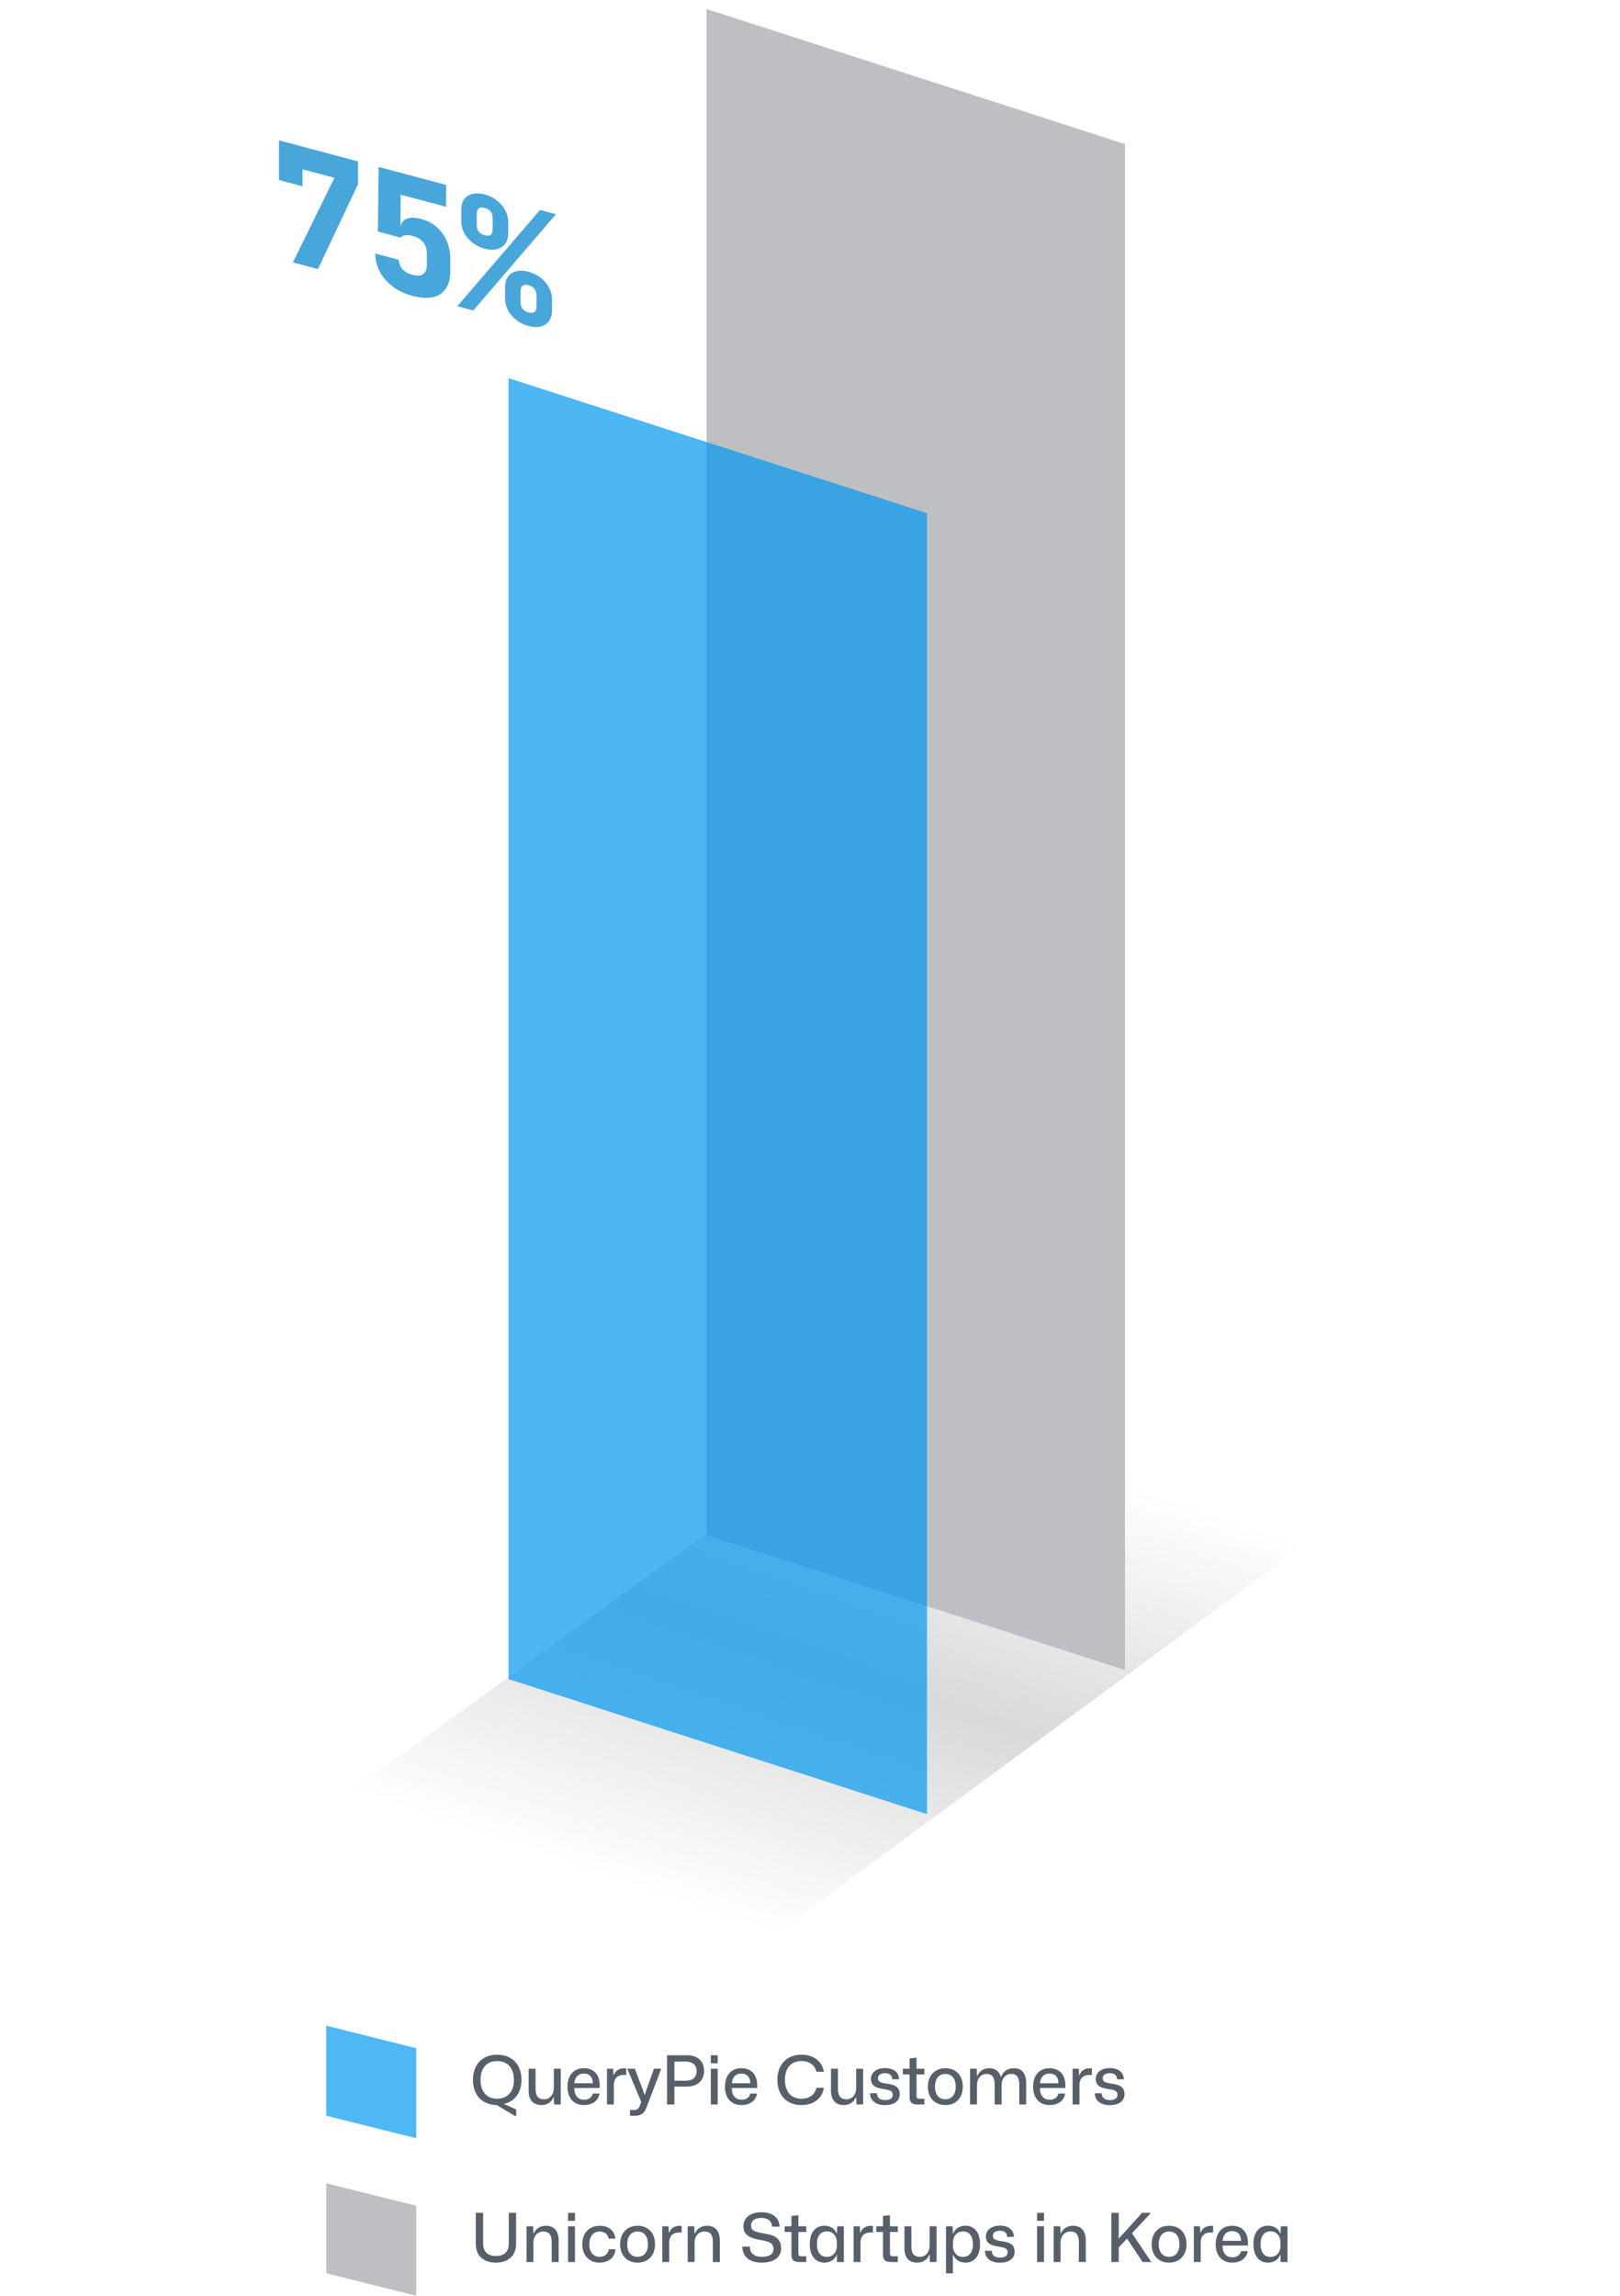 <svg width="360" height="510" viewBox="0 0 360 510" fill="none" xmlns="http://www.w3.org/2000/svg">
<path d="M202 308L297.5 337.5L161.384 437.681L65.5 407L202 308Z" fill="url(#paint0_linear_966_16024)"/>
<path d="M157 2L250 32V371L157 341V2Z" fill="#BDBFC3"/>
<path opacity="0.7" d="M113 84L206 114V403L113 373V84Z" fill="#0099EF"/>
<path d="M101.627 68.027L119.993 46.645L123.541 47.591L105.175 68.973L101.627 68.027ZM117.454 72.428C115.947 72.026 114.694 71.248 113.697 70.094C112.723 68.946 112.236 67.64 112.236 66.176V63.836C112.236 62.372 112.723 61.326 113.697 60.698C114.694 60.076 115.947 59.966 117.454 60.368C118.961 60.77 120.202 61.544 121.176 62.692C122.173 63.846 122.672 65.155 122.672 66.619V68.959C122.672 70.423 122.173 71.466 121.176 72.088C120.202 72.716 118.961 72.83 117.454 72.428ZM117.454 69.404C118.637 69.719 119.228 69.265 119.228 68.041V65.701C119.228 64.453 118.637 63.671 117.454 63.356C116.271 63.04 115.68 63.507 115.68 64.755V67.095C115.68 68.319 116.271 69.088 117.454 69.404ZM107.714 55.251C106.253 54.861 105.013 54.098 103.992 52.962C102.995 51.832 102.497 50.511 102.497 48.999V46.659C102.497 45.147 102.995 44.092 103.992 43.494C105.013 42.902 106.253 42.801 107.714 43.191C109.175 43.58 110.404 44.34 111.401 45.47C112.422 46.606 112.932 47.93 112.932 49.442V51.782C112.932 53.294 112.422 54.346 111.401 54.938C110.404 55.536 109.175 55.64 107.714 55.251ZM107.714 52.263C108.897 52.578 109.488 52.111 109.488 50.864V48.523C109.488 47.276 108.897 46.494 107.714 46.178C107.135 46.024 106.694 46.062 106.392 46.294C106.091 46.502 105.94 46.929 105.94 47.577V49.917C105.94 50.565 106.091 51.086 106.392 51.478C106.694 51.846 107.135 52.108 107.714 52.263Z" fill="#49A6DA"/>
<path d="M91.692 65.738C89.165 65.064 87.159 63.881 85.675 62.189C84.191 60.497 83.425 58.541 83.379 56.321L88.597 57.712C88.643 58.517 88.933 59.218 89.466 59.816C89.999 60.391 90.742 60.804 91.692 61.058C92.713 61.33 93.49 61.273 94.023 60.887C94.579 60.484 94.858 59.802 94.858 58.842V56.286C94.858 55.302 94.591 54.487 94.058 53.841C93.524 53.17 92.736 52.696 91.692 52.418C91.066 52.251 90.521 52.202 90.058 52.27C89.617 52.32 89.269 52.492 89.014 52.784L83.97 51.439L84.144 37.085L99.136 41.083V45.943L89.049 43.253L88.979 50.074L90.058 50.362L88.944 50.965C88.944 49.861 89.35 49.105 90.162 48.698C90.997 48.272 92.121 48.248 93.536 48.626C95.6 49.176 97.2 50.251 98.336 51.85C99.496 53.431 100.075 55.373 100.075 57.677V60.233C100.075 62.633 99.333 64.332 97.849 65.328C96.365 66.3 94.313 66.437 91.692 65.738Z" fill="#49A6DA"/>
<path d="M65.096 58.285L74.314 39.504L67.218 37.611V41.391L62 40V31.18L79.566 35.864V40.904L70.661 59.77L65.096 58.285Z" fill="#49A6DA"/>
<path d="M72.5 450L92.5 455V475L72.5 470V450Z" fill="#4DB8F4"/>
<path d="M114.46 470.065L110.38 467.635C107.2 467.59 105.1 465.46 105.1 462.04C105.1 458.56 107.245 456.445 110.485 456.445C113.74 456.445 115.885 458.56 115.885 462.04C115.885 464.875 114.4 466.84 111.97 467.38L114.715 468.61V470.065H114.46ZM110.485 466.225C112.765 466.225 114.205 464.68 114.205 462.04C114.205 459.385 112.765 457.855 110.485 457.855C108.205 457.855 106.78 459.385 106.78 462.04C106.78 464.695 108.22 466.225 110.485 466.225ZM120.323 467.635C118.523 467.635 117.473 466.555 117.473 464.455V459.565H119.018V464.065C119.018 465.535 119.558 466.345 120.893 466.345C122.198 466.345 123.068 465.31 123.068 463.855V459.565H124.613V467.5H123.143L123.068 465.895H122.978C122.588 466.99 121.553 467.635 120.323 467.635ZM129.794 467.635C127.454 467.635 126.104 466.03 126.104 463.57C126.104 461.05 127.469 459.445 129.749 459.445C132.254 459.445 133.454 461.26 133.259 463.84H127.619C127.634 465.58 128.489 466.45 129.794 466.45C130.844 466.45 131.564 465.895 131.744 465.07H133.214C133.004 466.675 131.609 467.635 129.794 467.635ZM129.749 460.63C128.534 460.63 127.754 461.38 127.634 462.79H131.744C131.699 461.29 130.889 460.63 129.749 460.63ZM134.877 467.5V459.565H136.257L136.332 460.975H136.407C136.752 459.955 137.652 459.46 138.702 459.46C138.882 459.46 139.032 459.475 139.167 459.49V460.945C139.047 460.93 138.867 460.93 138.687 460.93C137.277 460.93 136.482 461.665 136.407 462.97V467.5H134.877ZM139.992 470.005V468.73H140.847C141.552 468.73 141.912 468.445 142.167 467.815L142.497 466.93L139.392 459.565H141.087L142.902 464.395L143.232 465.34H143.292L143.607 464.395L145.317 459.565H146.952L143.652 468.19C143.142 469.57 142.347 470.005 141.102 470.005H139.992ZM148.227 467.5V456.565H152.652C154.977 456.565 156.462 457.825 156.462 460.045C156.462 462.145 155.022 463.54 152.637 463.525H149.862V467.5H148.227ZM152.397 457.975H149.862V462.22H152.397C153.822 462.235 154.797 461.545 154.797 460.09C154.797 458.635 153.807 457.975 152.397 457.975ZM157.948 458.35V456.565H159.493V458.35H157.948ZM157.948 467.5V459.565H159.493V467.5H157.948ZM164.79 467.635C162.45 467.635 161.1 466.03 161.1 463.57C161.1 461.05 162.465 459.445 164.745 459.445C167.25 459.445 168.45 461.26 168.255 463.84H162.615C162.63 465.58 163.485 466.45 164.79 466.45C165.84 466.45 166.56 465.895 166.74 465.07H168.21C168 466.675 166.605 467.635 164.79 467.635ZM164.745 460.63C163.53 460.63 162.75 461.38 162.63 462.79H166.74C166.695 461.29 165.885 460.63 164.745 460.63ZM178.101 467.635C174.876 467.635 172.746 465.49 172.746 462.04C172.746 458.575 174.891 456.445 178.101 456.445C180.801 456.445 182.736 457.93 183.066 460.225H181.416C181.116 458.83 179.886 457.855 178.101 457.855C175.836 457.855 174.426 459.37 174.426 462.04C174.426 464.695 175.836 466.225 178.101 466.225C179.871 466.225 181.146 465.265 181.416 463.795L183.066 463.81C182.781 466.12 180.801 467.635 178.101 467.635ZM187.515 467.635C185.715 467.635 184.665 466.555 184.665 464.455V459.565H186.21V464.065C186.21 465.535 186.75 466.345 188.085 466.345C189.39 466.345 190.26 465.31 190.26 463.855V459.565H191.805V467.5H190.335L190.26 465.895H190.17C189.78 466.99 188.745 467.635 187.515 467.635ZM196.67 467.65C194.585 467.65 193.34 466.585 193.34 465.01H194.87C194.87 466.045 195.62 466.525 196.7 466.525C197.795 466.525 198.38 466.09 198.38 465.355C198.38 464.53 197.855 464.305 196.535 464.11C194.54 463.825 193.55 463.3 193.55 461.815C193.55 460.375 194.81 459.415 196.685 459.415C198.59 459.415 199.76 460.39 199.79 461.905H198.275C198.26 460.945 197.63 460.555 196.655 460.555C195.68 460.555 195.095 460.99 195.095 461.665C195.095 462.445 195.695 462.685 197.09 462.88C198.935 463.135 199.94 463.66 199.94 465.22C199.94 466.78 198.635 467.65 196.67 467.65ZM203.836 467.5C202.531 467.5 202.126 466.915 202.126 465.85V460.825H200.626V459.565H202.126V457.27L203.671 457.09V459.565H205.426V460.825H203.671V465.565C203.671 466.09 203.851 466.225 204.346 466.225H205.426V467.5H203.836ZM210.087 467.635C207.762 467.635 206.202 466.045 206.202 463.555C206.202 461.11 207.687 459.445 210.087 459.445C212.397 459.445 213.957 461.02 213.957 463.54C213.957 465.97 212.472 467.635 210.087 467.635ZM210.087 466.345C211.467 466.345 212.382 465.34 212.382 463.54C212.382 461.755 211.512 460.72 210.087 460.72C208.707 460.72 207.777 461.725 207.777 463.555C207.777 465.325 208.677 466.345 210.087 466.345ZM215.575 467.5V459.565H217.045L217.105 461.14H217.195C217.645 460.015 218.665 459.445 219.82 459.445C220.99 459.445 221.98 459.955 222.385 461.305H222.505C222.94 460.075 224.02 459.445 225.295 459.445C226.87 459.445 228.04 460.36 228.04 462.79V467.5H226.51V463.105C226.51 461.485 225.955 460.72 224.71 460.72C223.405 460.72 222.58 461.8 222.58 463.165V467.5H221.035V463.105C221.035 461.485 220.48 460.72 219.25 460.72C217.93 460.72 217.105 461.8 217.105 463.165V467.5H215.575ZM233.271 467.635C230.931 467.635 229.581 466.03 229.581 463.57C229.581 461.05 230.946 459.445 233.226 459.445C235.731 459.445 236.931 461.26 236.736 463.84H231.096C231.111 465.58 231.966 466.45 233.271 466.45C234.321 466.45 235.041 465.895 235.221 465.07H236.691C236.481 466.675 235.086 467.635 233.271 467.635ZM233.226 460.63C232.011 460.63 231.231 461.38 231.111 462.79H235.221C235.176 461.29 234.366 460.63 233.226 460.63ZM238.353 467.5V459.565H239.733L239.808 460.975H239.883C240.228 459.955 241.128 459.46 242.178 459.46C242.358 459.46 242.508 459.475 242.643 459.49V460.945C242.523 460.93 242.343 460.93 242.163 460.93C240.753 460.93 239.958 461.665 239.883 462.97V467.5H238.353ZM246.622 467.65C244.537 467.65 243.292 466.585 243.292 465.01H244.822C244.822 466.045 245.572 466.525 246.652 466.525C247.747 466.525 248.332 466.09 248.332 465.355C248.332 464.53 247.807 464.305 246.487 464.11C244.492 463.825 243.502 463.3 243.502 461.815C243.502 460.375 244.762 459.415 246.637 459.415C248.542 459.415 249.712 460.39 249.742 461.905H248.227C248.212 460.945 247.582 460.555 246.607 460.555C245.632 460.555 245.047 460.99 245.047 461.665C245.047 462.445 245.647 462.685 247.042 462.88C248.887 463.135 249.892 463.66 249.892 465.22C249.892 466.78 248.587 467.65 246.622 467.65Z" fill="#57606A"/>
<path d="M72.5 485L92.5 490V510L72.5 505V485Z" fill="#BDBFC3"/>
<path d="M110.2 502.635C107.395 502.635 105.73 501.03 105.73 498.45V491.565H107.365V498.42C107.365 500.25 108.445 501.165 110.215 501.165C112.135 501.165 113.065 500.115 113.065 498.42V491.565H114.685V498.45C114.685 501.03 113.005 502.635 110.2 502.635ZM117.006 502.5V494.565H118.476L118.536 496.14H118.626C119.091 495.015 120.141 494.445 121.311 494.445C122.931 494.445 124.146 495.36 124.146 497.79V502.5H122.601V498.105C122.601 496.485 122.016 495.72 120.756 495.72C119.391 495.72 118.536 496.8 118.536 498.165V502.5H117.006ZM126.234 493.35V491.565H127.779V493.35H126.234ZM126.234 502.5V494.565H127.779V502.5H126.234ZM133.241 502.635C130.916 502.635 129.386 501 129.386 498.54C129.386 496.08 130.916 494.445 133.301 494.445C135.221 494.445 136.631 495.6 136.751 497.31H135.251C135.071 496.275 134.276 495.735 133.256 495.735C131.786 495.735 130.961 496.86 130.961 498.555C130.961 500.34 131.861 501.345 133.241 501.345C134.396 501.345 135.161 500.67 135.281 499.665H136.781C136.661 501.465 135.221 502.635 133.241 502.635ZM141.694 502.635C139.369 502.635 137.809 501.045 137.809 498.555C137.809 496.11 139.294 494.445 141.694 494.445C144.004 494.445 145.564 496.02 145.564 498.54C145.564 500.97 144.079 502.635 141.694 502.635ZM141.694 501.345C143.074 501.345 143.989 500.34 143.989 498.54C143.989 496.755 143.119 495.72 141.694 495.72C140.314 495.72 139.384 496.725 139.384 498.555C139.384 500.325 140.284 501.345 141.694 501.345ZM147.182 502.5V494.565H148.562L148.637 495.975H148.712C149.057 494.955 149.957 494.46 151.007 494.46C151.187 494.46 151.337 494.475 151.472 494.49V495.945C151.352 495.93 151.172 495.93 150.992 495.93C149.582 495.93 148.787 496.665 148.712 497.97V502.5H147.182ZM152.821 502.5V494.565H154.291L154.351 496.14H154.441C154.906 495.015 155.956 494.445 157.126 494.445C158.746 494.445 159.961 495.36 159.961 497.79V502.5H158.416V498.105C158.416 496.485 157.831 495.72 156.571 495.72C155.206 495.72 154.351 496.8 154.351 498.165V502.5H152.821ZM169.304 502.635C166.394 502.635 164.984 501.18 164.954 499.08H166.634C166.664 500.475 167.474 501.345 169.334 501.345C170.864 501.345 171.884 500.79 171.884 499.635C171.884 498.33 171.149 497.97 169.004 497.61C166.499 497.175 165.209 496.44 165.209 494.565C165.209 492.645 166.724 491.445 169.229 491.445C171.734 491.445 173.204 492.72 173.234 494.64H171.569C171.524 493.335 170.579 492.705 169.169 492.705C167.729 492.705 166.904 493.35 166.904 494.34C166.904 495.555 167.729 495.795 169.829 496.17C171.764 496.485 173.579 496.965 173.579 499.485C173.579 501.36 172.094 502.635 169.304 502.635ZM177.586 502.5C176.281 502.5 175.876 501.915 175.876 500.85V495.825H174.376V494.565H175.876V492.27L177.421 492.09V494.565H179.176V495.825H177.421V500.565C177.421 501.09 177.601 501.225 178.096 501.225H179.176V502.5H177.586ZM183.192 502.635C181.257 502.635 179.952 501.18 179.952 498.525C179.952 495.87 181.257 494.43 183.192 494.43C184.527 494.43 185.517 495.105 185.892 496.125H185.982L186.042 494.565H187.527V502.5H185.982V500.925H185.892C185.517 501.945 184.527 502.635 183.192 502.635ZM183.732 501.36C185.202 501.36 185.967 500.205 185.967 498.975V498.075C185.967 496.86 185.202 495.69 183.732 495.69C182.412 495.69 181.542 496.65 181.542 498.525C181.542 500.385 182.412 501.36 183.732 501.36ZM189.691 502.5V494.565H191.071L191.146 495.975H191.221C191.566 494.955 192.466 494.46 193.516 494.46C193.696 494.46 193.846 494.475 193.981 494.49V495.945C193.861 495.93 193.681 495.93 193.501 495.93C192.091 495.93 191.296 496.665 191.221 497.97V502.5H189.691ZM197.933 502.5C196.628 502.5 196.223 501.915 196.223 500.85V495.825H194.723V494.565H196.223V492.27L197.768 492.09V494.565H199.523V495.825H197.768V500.565C197.768 501.09 197.948 501.225 198.443 501.225H199.523V502.5H197.933ZM203.834 502.635C202.034 502.635 200.984 501.555 200.984 499.455V494.565H202.529V499.065C202.529 500.535 203.069 501.345 204.404 501.345C205.709 501.345 206.579 500.31 206.579 498.855V494.565H208.124V502.5H206.654L206.579 500.895H206.489C206.099 501.99 205.064 502.635 203.834 502.635ZM210.214 505.005V494.565H211.699L211.759 496.125H211.849C212.239 495.12 213.229 494.43 214.549 494.43C216.484 494.43 217.789 495.885 217.789 498.54C217.789 501.195 216.484 502.635 214.549 502.635C213.229 502.635 212.239 501.96 211.849 500.94H211.759V505.005H210.214ZM214.009 501.36C215.329 501.36 216.214 500.4 216.214 498.54C216.214 496.665 215.329 495.705 214.009 495.705C212.539 495.705 211.774 496.86 211.774 498.09V498.975C211.774 500.205 212.539 501.36 214.009 501.36ZM222.203 502.65C220.118 502.65 218.873 501.585 218.873 500.01H220.403C220.403 501.045 221.153 501.525 222.233 501.525C223.328 501.525 223.913 501.09 223.913 500.355C223.913 499.53 223.388 499.305 222.068 499.11C220.073 498.825 219.083 498.3 219.083 496.815C219.083 495.375 220.343 494.415 222.218 494.415C224.123 494.415 225.293 495.39 225.323 496.905H223.808C223.793 495.945 223.163 495.555 222.188 495.555C221.213 495.555 220.628 495.99 220.628 496.665C220.628 497.445 221.228 497.685 222.623 497.88C224.468 498.135 225.473 498.66 225.473 500.22C225.473 501.78 224.168 502.65 222.203 502.65ZM230.458 493.35V491.565H232.003V493.35H230.458ZM230.458 502.5V494.565H232.003V502.5H230.458ZM234.149 502.5V494.565H235.619L235.679 496.14H235.769C236.234 495.015 237.284 494.445 238.454 494.445C240.074 494.445 241.289 495.36 241.289 497.79V502.5H239.744V498.105C239.744 496.485 239.159 495.72 237.899 495.72C236.534 495.72 235.679 496.8 235.679 498.165V502.5H234.149ZM246.972 502.5V491.565H248.607V497.295L253.797 491.565H255.777L251.562 496.11L255.852 502.5H253.917L250.452 497.295L248.607 499.245V502.5H246.972ZM259.804 502.635C257.479 502.635 255.919 501.045 255.919 498.555C255.919 496.11 257.404 494.445 259.804 494.445C262.114 494.445 263.674 496.02 263.674 498.54C263.674 500.97 262.189 502.635 259.804 502.635ZM259.804 501.345C261.184 501.345 262.099 500.34 262.099 498.54C262.099 496.755 261.229 495.72 259.804 495.72C258.424 495.72 257.494 496.725 257.494 498.555C257.494 500.325 258.394 501.345 259.804 501.345ZM265.292 502.5V494.565H266.672L266.747 495.975H266.822C267.167 494.955 268.067 494.46 269.117 494.46C269.297 494.46 269.447 494.475 269.582 494.49V495.945C269.462 495.93 269.282 495.93 269.102 495.93C267.692 495.93 266.897 496.665 266.822 497.97V502.5H265.292ZM273.847 502.635C271.507 502.635 270.157 501.03 270.157 498.57C270.157 496.05 271.522 494.445 273.802 494.445C276.307 494.445 277.507 496.26 277.312 498.84H271.672C271.687 500.58 272.542 501.45 273.847 501.45C274.897 501.45 275.617 500.895 275.797 500.07H277.267C277.057 501.675 275.662 502.635 273.847 502.635ZM273.802 495.63C272.587 495.63 271.807 496.38 271.687 497.79H275.797C275.752 496.29 274.942 495.63 273.802 495.63ZM281.776 502.635C279.841 502.635 278.536 501.18 278.536 498.525C278.536 495.87 279.841 494.43 281.776 494.43C283.111 494.43 284.101 495.105 284.476 496.125H284.566L284.626 494.565H286.111V502.5H284.566V500.925H284.476C284.101 501.945 283.111 502.635 281.776 502.635ZM282.316 501.36C283.786 501.36 284.551 500.205 284.551 498.975V498.075C284.551 496.86 283.786 495.69 282.316 495.69C280.996 495.69 280.126 496.65 280.126 498.525C280.126 500.385 280.996 501.36 282.316 501.36Z" fill="#57606A"/>
<defs>
<linearGradient id="paint0_linear_966_16024" x1="233.5" y1="323" x2="194.5" y2="438" gradientUnits="userSpaceOnUse">
<stop stop-color="#D9D9D9" stop-opacity="0"/>
<stop offset="0.5" stop-color="#D9D9D9"/>
<stop offset="1" stop-color="#D9D9D9" stop-opacity="0"/>
</linearGradient>
</defs>
</svg>
